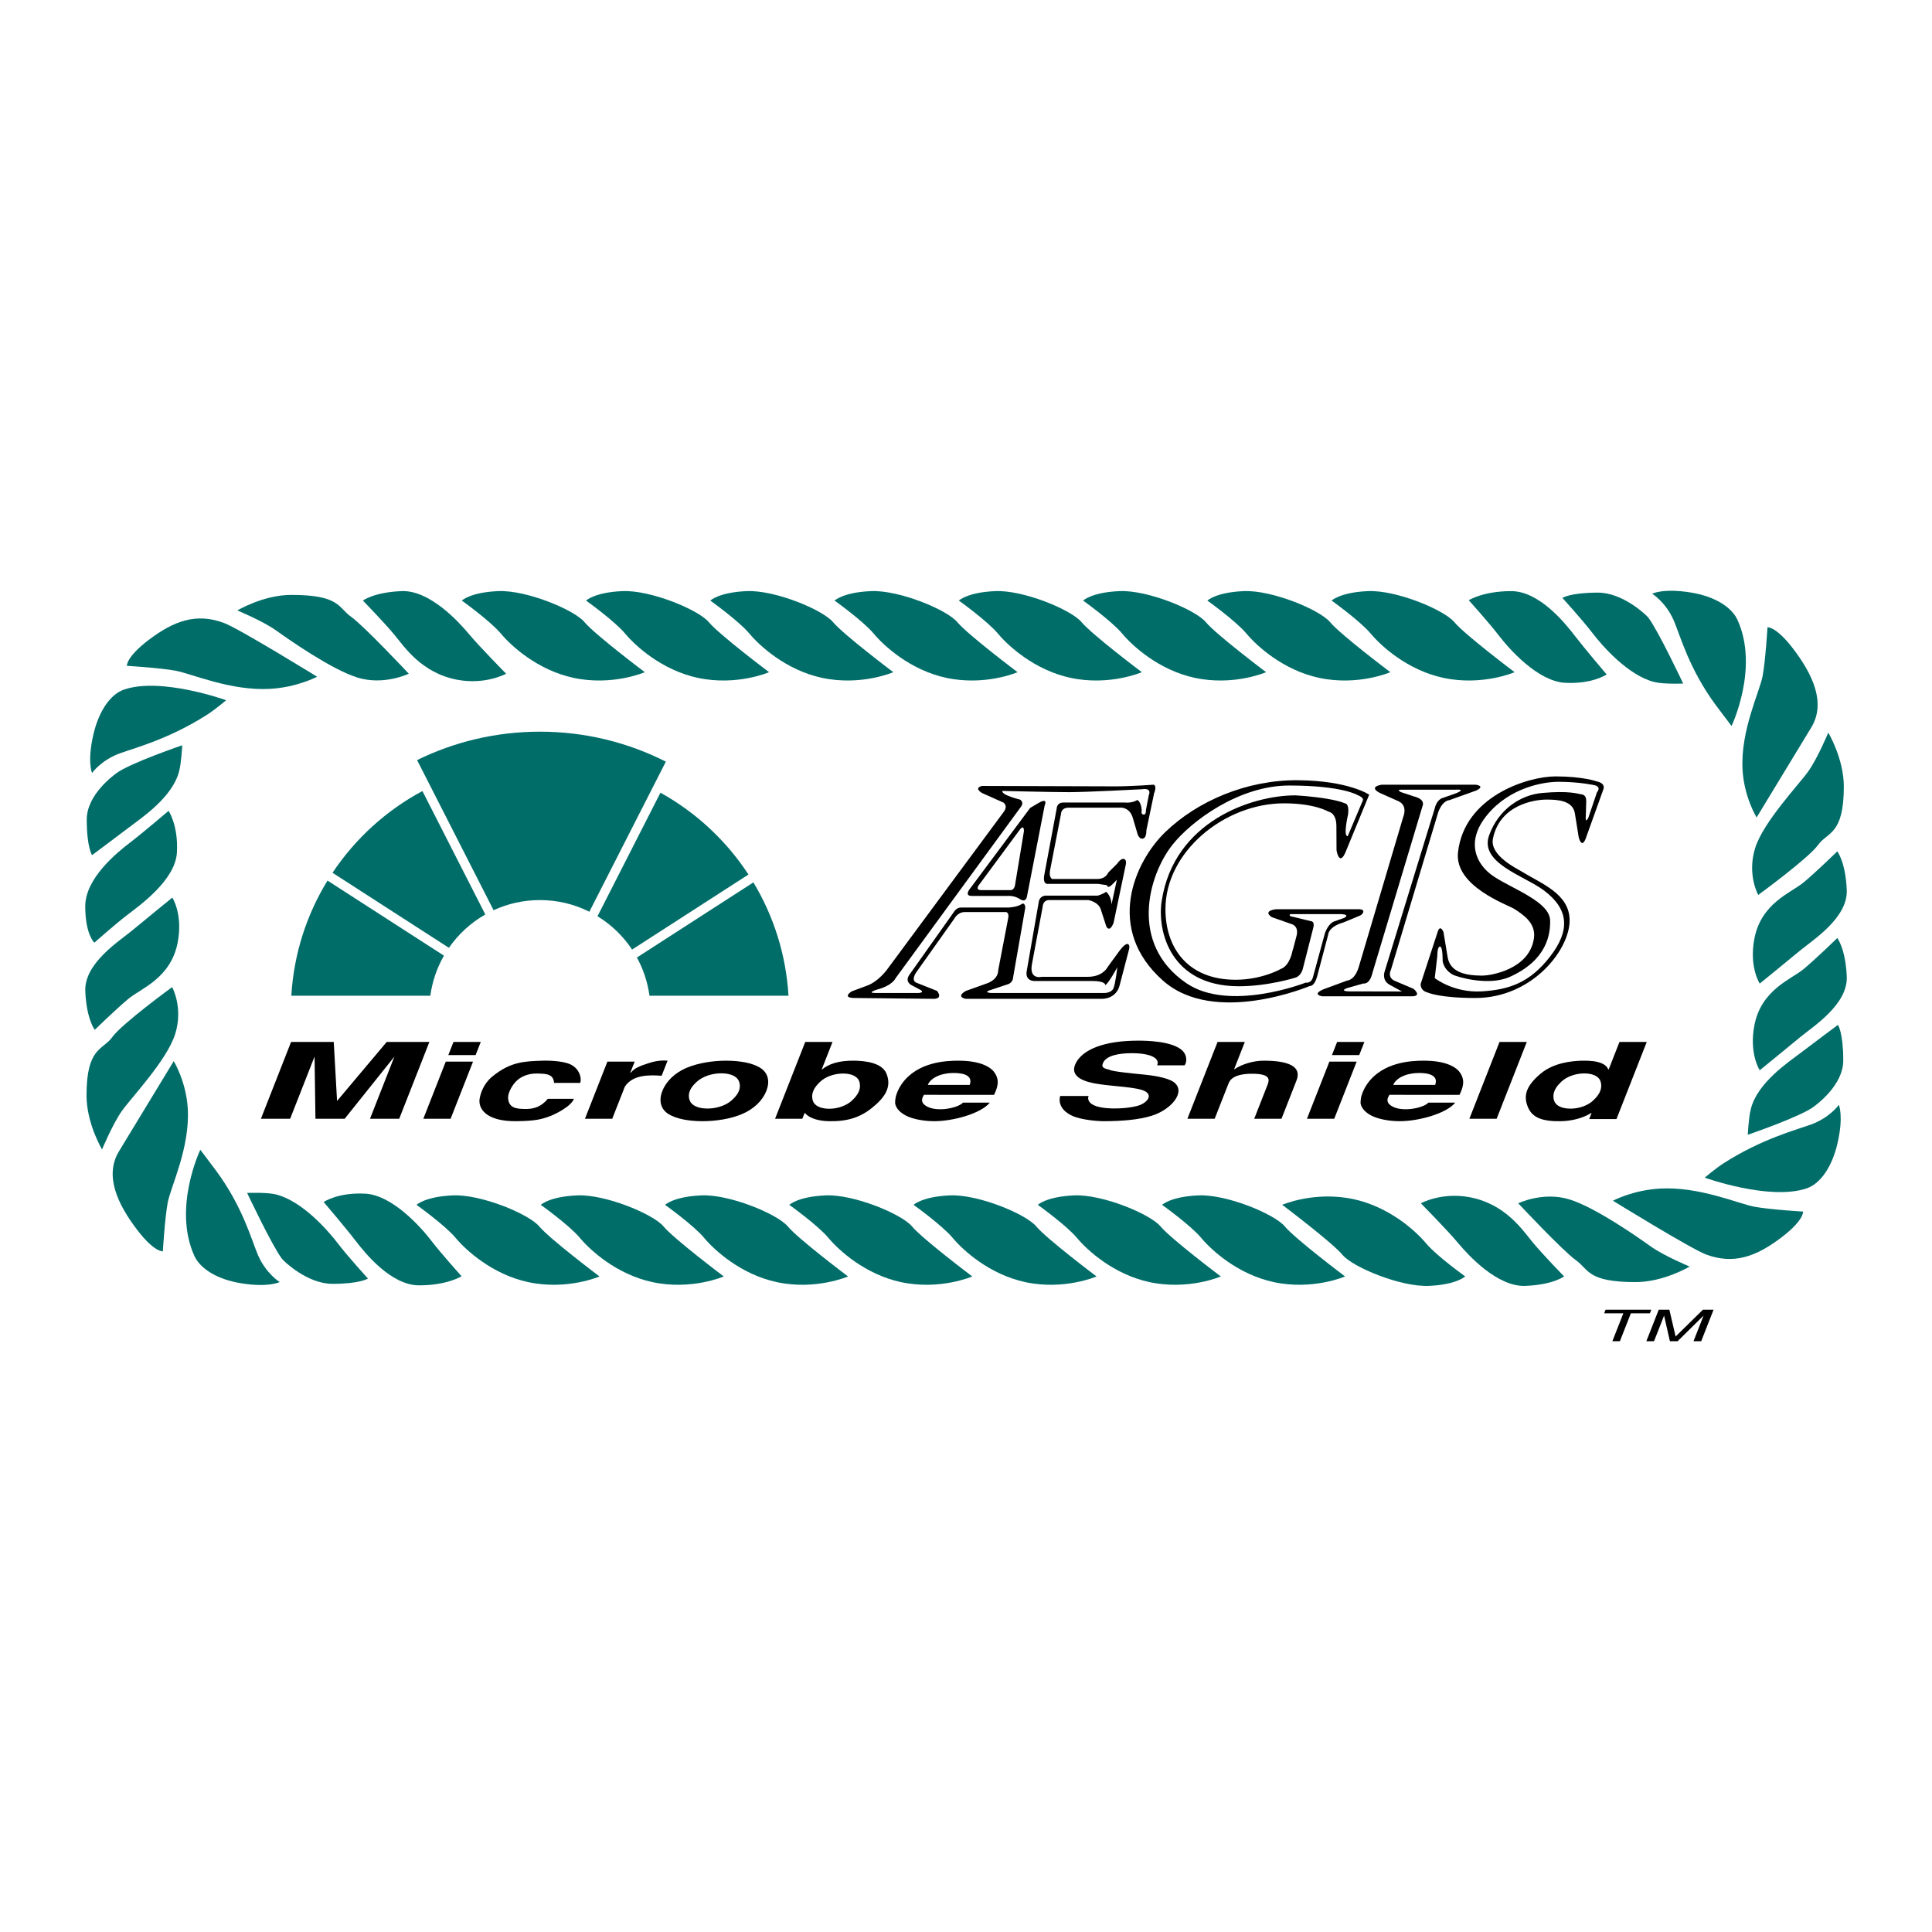 <?xml version="1.0" encoding="utf-8"?>
<!-- Generator: Adobe Illustrator 13.0.0, SVG Export Plug-In . SVG Version: 6.00 Build 14576)  -->
<!DOCTYPE svg PUBLIC "-//W3C//DTD SVG 1.0//EN" "http://www.w3.org/TR/2001/REC-SVG-20010904/DTD/svg10.dtd">
<svg version="1.0" id="Layer_1" xmlns="http://www.w3.org/2000/svg" xmlns:xlink="http://www.w3.org/1999/xlink" x="0px" y="0px"
	 width="192.756px" height="192.756px" viewBox="0 0 192.756 192.756" enable-background="new 0 0 192.756 192.756"
	 xml:space="preserve">
<g>
	<polygon fill-rule="evenodd" clip-rule="evenodd" fill="#FFFFFF" points="0,0 192.756,0 192.756,192.756 0,192.756 0,0 	"/>
	<path fill-rule="evenodd" clip-rule="evenodd" fill="#006D69" d="M9.411,94.052c0,0,2.041-1.814,3.326-2.797
		c1.285-0.982,4.762-3.477,4.914-6.199c0.151-2.721-0.832-4.158-0.832-4.158s-2.57,2.192-3.855,3.175
		c-1.285,0.982-4.46,3.553-4.46,6.35S9.411,94.052,9.411,94.052L9.411,94.052z"/>
	<path fill-rule="evenodd" clip-rule="evenodd" fill="#006D69" d="M36.209,59.92c0,0,2.064,2.121,3.1,3.364
		c1.035,1.244,2.721,3.855,6.312,4.536c2.82,0.534,4.875-0.604,4.875-0.604s-2.674-2.714-3.709-3.958
		c-1.035-1.244-3.928-4.397-6.723-4.283C37.27,59.091,36.209,59.92,36.209,59.92L36.209,59.92z"/>
	<path fill-rule="evenodd" clip-rule="evenodd" fill="#006D69" d="M46.075,59.92c0,0,2.858,2.045,3.893,3.289
		c1.035,1.243,3.683,3.659,7.257,4.422c3.893,0.832,7.106-0.567,7.106-0.567s-4.975-3.746-6.01-4.989
		c-1.035-1.244-5.804-3.214-8.599-3.1C46.927,59.091,46.075,59.92,46.075,59.92L46.075,59.92z"/>
	<path fill-rule="evenodd" clip-rule="evenodd" fill="#006D69" d="M58.472,59.92c0,0,2.859,2.045,3.894,3.289
		c1.035,1.243,3.683,3.659,7.257,4.422c3.894,0.832,7.106-0.567,7.106-0.567s-4.975-3.746-6.01-4.989
		c-1.035-1.244-5.804-3.214-8.599-3.1C59.325,59.091,58.472,59.92,58.472,59.92L58.472,59.92z"/>
	<path fill-rule="evenodd" clip-rule="evenodd" fill="#006D69" d="M70.87,59.92c0,0,2.858,2.045,3.893,3.289
		c1.035,1.243,3.683,3.659,7.257,4.422c3.894,0.832,7.106-0.567,7.106-0.567s-4.975-3.746-6.01-4.989
		c-1.035-1.244-5.804-3.214-8.599-3.1C71.723,59.091,70.87,59.92,70.87,59.92L70.87,59.92z"/>
	<path fill-rule="evenodd" clip-rule="evenodd" fill="#006D69" d="M83.267,59.92c0,0,2.859,2.045,3.894,3.289
		c1.035,1.243,3.683,3.659,7.257,4.422c3.894,0.832,7.105-0.567,7.105-0.567s-4.975-3.746-6.009-4.989
		c-1.035-1.244-5.804-3.214-8.599-3.1C84.12,59.091,83.267,59.92,83.267,59.92L83.267,59.92z"/>
	<path fill-rule="evenodd" clip-rule="evenodd" fill="#006D69" d="M95.665,59.92c0,0,2.858,2.045,3.893,3.289
		c1.034,1.243,3.683,3.659,7.257,4.422c3.894,0.832,7.105-0.567,7.105-0.567s-4.975-3.746-6.009-4.989
		c-1.035-1.244-5.805-3.214-8.6-3.1C96.517,59.091,95.665,59.92,95.665,59.92L95.665,59.92z"/>
	<path fill-rule="evenodd" clip-rule="evenodd" fill="#006D69" d="M108.062,59.92c0,0,2.858,2.045,3.894,3.289
		c1.035,1.243,3.683,3.659,7.257,4.422c3.894,0.832,7.106-0.567,7.106-0.567s-4.976-3.746-6.011-4.989
		c-1.034-1.244-5.804-3.214-8.599-3.1C108.914,59.091,108.062,59.92,108.062,59.92L108.062,59.92z"/>
	<path fill-rule="evenodd" clip-rule="evenodd" fill="#006D69" d="M120.459,59.92c0,0,2.858,2.045,3.894,3.289
		c1.034,1.243,3.683,3.659,7.257,4.422c3.894,0.832,7.105-0.567,7.105-0.567s-4.975-3.746-6.009-4.989
		c-1.035-1.244-5.805-3.214-8.6-3.1C121.312,59.091,120.459,59.92,120.459,59.92L120.459,59.92z"/>
	<path fill-rule="evenodd" clip-rule="evenodd" fill="#006D69" d="M132.857,59.92c0,0,2.857,2.045,3.893,3.289
		c1.035,1.243,3.683,3.659,7.257,4.422c3.894,0.832,7.106-0.567,7.106-0.567s-4.976-3.746-6.01-4.989
		c-1.035-1.244-5.805-3.214-8.6-3.1C133.71,59.091,132.857,59.92,132.857,59.92L132.857,59.92z"/>
	<path fill-rule="evenodd" clip-rule="evenodd" fill="#006D69" d="M23.68,60.903c0,0,2.557,1.064,3.874,2.003
		c1.317,0.939,5.489,3.87,8.089,4.688c2.646,0.832,5.14-0.378,5.14-0.378s-4.428-4.731-5.745-5.67
		c-1.317-0.939-1.134-2.192-5.972-2.192C26.269,59.354,23.68,60.903,23.68,60.903L23.68,60.903z"/>
	<path fill-rule="evenodd" clip-rule="evenodd" fill="#006D69" d="M12.662,66.431c0,0,3.247,0.193,4.838,0.482
		c1.592,0.289,5.519,2.041,9.45,1.814c2.721-0.157,4.687-1.21,4.687-1.21s-7.782-4.802-9.298-5.367
		c-2.74-1.021-4.989-0.227-7.56,1.739C12.557,65.588,12.662,66.431,12.662,66.431L12.662,66.431z"/>
	<path fill-rule="evenodd" clip-rule="evenodd" fill="#006D69" d="M9.185,85.315c0,0,2.343-1.739,3.628-2.722
		c1.285-0.982,4.404-3.025,5.065-5.669c0.227-0.907,0.302-2.57,0.302-2.57s-5.292,1.814-6.577,2.797
		c-0.252,0.193-2.948,2.126-2.948,4.612C8.655,84.56,9.185,85.315,9.185,85.315L9.185,85.315z"/>
	<path fill-rule="evenodd" clip-rule="evenodd" fill="#006D69" d="M9.185,77.118c0,0,0.907-1.285,2.797-1.965
		c1.522-0.548,4.914-1.436,8.693-3.855c0.788-0.504,1.89-1.436,1.89-1.436s-6.501-2.344-10.205-1.058
		c-1.309,0.454-2.497,2.083-3.05,4.507C8.686,76.037,9.185,77.118,9.185,77.118L9.185,77.118z"/>
	<path fill-rule="evenodd" clip-rule="evenodd" fill="#006D69" d="M146.539,59.883c0,0,2.041,2.268,3.024,3.553
		c0.982,1.285,3.854,4.536,6.576,4.687s4.158-0.832,4.158-0.832s-2.192-2.57-3.175-3.855c-0.983-1.285-3.554-4.46-6.351-4.46
		S146.539,59.883,146.539,59.883L146.539,59.883z"/>
	<path fill-rule="evenodd" clip-rule="evenodd" fill="#006D69" d="M183.307,84.942c0,0-2.12,2.065-3.364,3.1
		c-1.243,1.034-4.233,2.041-4.913,5.631c-0.534,2.821,0.538,4.46,0.538,4.46s2.78-2.258,4.023-3.293
		c1.244-1.035,4.776-3.249,4.661-6.043C184.137,86.003,183.307,84.942,183.307,84.942L183.307,84.942z"/>
	<path fill-rule="evenodd" clip-rule="evenodd" fill="#006D69" d="M183.307,93.589c0,0-2.12,2.064-3.364,3.099
		c-1.243,1.035-4.233,2.041-4.913,5.632c-0.534,2.821,0.538,4.461,0.538,4.461s2.78-2.259,4.023-3.293
		c1.244-1.035,4.776-3.249,4.661-6.044C184.137,94.649,183.307,93.589,183.307,93.589L183.307,93.589z"/>
	<path fill-rule="evenodd" clip-rule="evenodd" fill="#006D69" d="M182.409,73.093c0,0-1.064,2.557-2.004,3.875
		c-0.938,1.317-4.474,5.035-5.291,7.635c-0.831,2.646,0.303,4.687,0.303,4.687s5.032-3.672,5.972-4.989
		c0.938-1.317,2.57-0.982,2.57-5.821C183.959,75.682,182.409,73.093,182.409,73.093L182.409,73.093z"/>
	<path fill-rule="evenodd" clip-rule="evenodd" fill="#006D69" d="M176.343,62.585c0,0-0.193,3.246-0.482,4.838
		c-0.288,1.592-2.233,5.462-2.006,9.393c0.157,2.721,1.401,4.744,1.401,4.744s4.609-7.596,5.452-8.977
		c1.496-2.451,0.142-5.311-1.823-7.881C177.186,62.48,176.343,62.585,176.343,62.585L176.343,62.585z"/>
	<path fill-rule="evenodd" clip-rule="evenodd" fill="#006D69" d="M155.88,59.656c0,0,1.999,2.192,2.981,3.478
		s3.555,4.252,6.198,4.914c0.908,0.227,2.873,0.151,2.873,0.151s-2.494-5.292-3.478-6.577c-0.192-0.252-2.536-2.495-5.021-2.495
		C156.637,59.127,155.88,59.656,155.88,59.656L155.88,59.656z"/>
	<path fill-rule="evenodd" clip-rule="evenodd" fill="#006D69" d="M164.839,59.239c0,0,1.343,0.818,2.149,2.658
		c0.633,1.443,1.496,4.802,4.208,8.468c0.556,0.752,1.562,2.066,1.562,2.066s2.772-5.795,0.592-10.585
		c-0.574-1.26-2.248-2.35-4.703-2.739C165.884,58.669,164.839,59.239,164.839,59.239L164.839,59.239z"/>
	<path fill-rule="evenodd" clip-rule="evenodd" fill="#006D69" d="M156.048,127.348c0,0-2.064-2.12-3.1-3.363
		c-1.034-1.244-2.721-3.855-6.312-4.536c-2.821-0.534-4.876,0.604-4.876,0.604s2.674,2.714,3.708,3.958
		c1.035,1.243,3.93,4.397,6.724,4.282C154.987,128.178,156.048,127.348,156.048,127.348L156.048,127.348z"/>
	<path fill-rule="evenodd" clip-rule="evenodd" fill="#006D69" d="M146.183,127.348c0,0-2.858-2.045-3.894-3.288
		c-1.034-1.243-3.683-3.659-7.257-4.422c-3.893-0.832-7.105,0.566-7.105,0.566s4.975,3.746,6.01,4.989
		c1.034,1.244,5.804,3.215,8.599,3.1S146.183,127.348,146.183,127.348L146.183,127.348z"/>
	<path fill-rule="evenodd" clip-rule="evenodd" fill="#006D69" d="M168.577,126.365c0,0-2.557-1.064-3.874-2.003
		c-1.317-0.939-5.488-3.87-8.088-4.687c-2.646-0.832-5.141,0.377-5.141,0.377s4.428,4.731,5.745,5.67
		c1.317,0.939,1.134,2.192,5.972,2.192C165.988,127.915,168.577,126.365,168.577,126.365L168.577,126.365z"/>
	<path fill-rule="evenodd" clip-rule="evenodd" fill="#006D69" d="M179.896,120.88c0,0-3.246-0.193-4.838-0.481
		c-1.592-0.289-5.519-2.041-9.449-1.814c-2.722,0.157-4.687,1.21-4.687,1.21s7.781,4.802,9.298,5.367
		c2.739,1.021,4.989,0.227,7.56-1.739C180.001,121.723,179.896,120.88,179.896,120.88L179.896,120.88z"/>
	<path fill-rule="evenodd" clip-rule="evenodd" fill="#006D69" d="M183.373,102.253c0,0-2.344,1.739-3.629,2.722
		c-1.285,0.983-4.403,3.025-5.064,5.67c-0.227,0.907-0.303,2.57-0.303,2.57s5.292-1.814,6.577-2.797
		c0.252-0.193,2.948-2.126,2.948-4.611C183.902,103.009,183.373,102.253,183.373,102.253L183.373,102.253z"/>
	<path fill-rule="evenodd" clip-rule="evenodd" fill="#006D69" d="M183.459,110.236c0,0-0.907,1.285-2.798,1.965
		c-1.521,0.548-4.913,1.437-8.692,3.855c-0.788,0.504-1.891,1.437-1.891,1.437s6.501,2.343,10.205,1.059
		c1.309-0.454,2.497-2.084,3.051-4.508C183.957,111.317,183.459,110.236,183.459,110.236L183.459,110.236z"/>
	<path fill-rule="evenodd" clip-rule="evenodd" fill="#006D69" d="M41.558,120.208c0,0,2.858,2.045,3.893,3.288
		c1.035,1.244,3.683,3.659,7.257,4.423c3.893,0.831,7.106-0.567,7.106-0.567s-4.975-3.745-6.01-4.989
		c-1.035-1.243-5.805-3.214-8.599-3.1C42.411,119.378,41.558,120.208,41.558,120.208L41.558,120.208z"/>
	<path fill-rule="evenodd" clip-rule="evenodd" fill="#006D69" d="M53.955,120.208c0,0,2.858,2.045,3.893,3.288
		c1.035,1.244,3.683,3.659,7.257,4.423c3.893,0.831,7.106-0.567,7.106-0.567s-4.975-3.745-6.01-4.989
		c-1.034-1.243-5.804-3.214-8.599-3.1C54.808,119.378,53.955,120.208,53.955,120.208L53.955,120.208z"/>
	<path fill-rule="evenodd" clip-rule="evenodd" fill="#006D69" d="M66.353,120.208c0,0,2.858,2.045,3.893,3.288
		c1.035,1.244,3.683,3.659,7.257,4.423c3.893,0.831,7.106-0.567,7.106-0.567s-4.975-3.745-6.01-4.989
		c-1.035-1.243-5.804-3.214-8.599-3.1C67.206,119.378,66.353,120.208,66.353,120.208L66.353,120.208z"/>
	<path fill-rule="evenodd" clip-rule="evenodd" fill="#006D69" d="M78.75,120.208c0,0,2.858,2.045,3.893,3.288
		c1.035,1.244,3.683,3.659,7.257,4.423c3.893,0.831,7.105-0.567,7.105-0.567s-4.975-3.745-6.009-4.989
		c-1.035-1.243-5.804-3.214-8.599-3.1C79.603,119.378,78.75,120.208,78.75,120.208L78.75,120.208z"/>
	<path fill-rule="evenodd" clip-rule="evenodd" fill="#006D69" d="M91.148,120.208c0,0,2.858,2.045,3.893,3.288
		c1.035,1.244,3.683,3.659,7.257,4.423c3.894,0.831,7.105-0.567,7.105-0.567s-4.975-3.745-6.01-4.989
		c-1.034-1.243-5.804-3.214-8.599-3.1C92,119.378,91.148,120.208,91.148,120.208L91.148,120.208z"/>
	<path fill-rule="evenodd" clip-rule="evenodd" fill="#006D69" d="M103.545,120.208c0,0,2.858,2.045,3.894,3.288
		c1.034,1.244,3.683,3.659,7.257,4.423c3.893,0.831,7.105-0.567,7.105-0.567s-4.975-3.745-6.01-4.989
		c-1.034-1.243-5.804-3.214-8.599-3.1C104.398,119.378,103.545,120.208,103.545,120.208L103.545,120.208z"/>
	<path fill-rule="evenodd" clip-rule="evenodd" fill="#006D69" d="M115.942,120.208c0,0,2.858,2.045,3.894,3.288
		c1.034,1.244,3.683,3.659,7.257,4.423c3.894,0.831,7.105-0.567,7.105-0.567s-4.975-3.745-6.01-4.989
		c-1.034-1.243-5.804-3.214-8.599-3.1C116.795,119.378,115.942,120.208,115.942,120.208L115.942,120.208z"/>
	<path fill-rule="evenodd" clip-rule="evenodd" fill="#006D69" d="M46.05,127.333c0,0-2.041-2.269-3.023-3.553
		c-0.982-1.286-3.855-4.536-6.577-4.688c-2.722-0.151-4.158,0.832-4.158,0.832s2.192,2.569,3.175,3.855
		c0.983,1.284,3.553,4.46,6.35,4.46C44.614,128.24,46.05,127.333,46.05,127.333L46.05,127.333z"/>
	<path fill-rule="evenodd" clip-rule="evenodd" fill="#006D69" d="M9.454,102.744c0,0,2.121-2.064,3.364-3.099
		c1.244-1.035,4.233-2.041,4.914-5.632c0.534-2.821-0.539-4.459-0.539-4.459s-2.78,2.258-4.023,3.292
		c-1.244,1.035-4.776,3.248-4.661,6.042C8.625,101.684,9.454,102.744,9.454,102.744L9.454,102.744z"/>
	<path fill-rule="evenodd" clip-rule="evenodd" fill="#006D69" d="M10.181,114.68c0,0,1.064-2.557,2.003-3.874
		s4.475-5.035,5.292-7.635c0.832-2.646-0.302-4.688-0.302-4.688s-5.033,3.672-5.972,4.989s-2.57,0.982-2.57,5.82
		C8.631,112.091,10.181,114.68,10.181,114.68L10.181,114.68z"/>
	<path fill-rule="evenodd" clip-rule="evenodd" fill="#006D69" d="M16.247,124.845c0,0,0.193-3.246,0.482-4.838
		c0.289-1.592,2.233-5.462,2.006-9.394c-0.157-2.721-1.402-4.743-1.402-4.743s-4.609,7.596-5.452,8.977
		c-1.496,2.451-0.142,5.312,1.824,7.881C15.404,124.949,16.247,124.845,16.247,124.845L16.247,124.845z"/>
	<path fill-rule="evenodd" clip-rule="evenodd" fill="#006D69" d="M36.709,127.56c0,0-1.998-2.192-2.981-3.478
		s-3.554-4.253-6.199-4.914c-0.907-0.227-2.873-0.15-2.873-0.15s2.495,5.291,3.478,6.576c0.193,0.252,2.536,2.495,5.022,2.495
		C35.953,128.089,36.709,127.56,36.709,127.56L36.709,127.56z"/>
	<path fill-rule="evenodd" clip-rule="evenodd" fill="#006D69" d="M27.902,127.907c0,0-1.343-0.818-2.15-2.658
		c-0.632-1.443-1.496-4.802-4.207-8.468c-0.556-0.752-1.562-2.066-1.562-2.066s-2.771,5.796-0.591,10.586
		c0.574,1.26,2.248,2.35,4.703,2.738C26.856,128.478,27.902,127.907,27.902,127.907L27.902,127.907z"/>
	<path fill-rule="evenodd" clip-rule="evenodd" fill="#006D69" d="M63.063,94.738l11.61-7.486c-2.213-3.385-5.229-6.196-8.781-8.164
		l-6.28,12.325C60.991,92.256,62.17,93.393,63.063,94.738L63.063,94.738z"/>
	<path fill-rule="evenodd" clip-rule="evenodd" fill="#006D69" d="M53.866,72.999c-4.396,0-8.555,1.02-12.254,2.836l1.358,2.664
		l6.275,12.314c1.406-0.65,2.971-1.013,4.621-1.013c1.774,0,3.449,0.419,4.935,1.163l6.273-12.31l1.358-2.664
		C62.657,74.077,58.388,72.999,53.866,72.999L53.866,72.999z"/>
	<path fill-rule="evenodd" clip-rule="evenodd" fill="#006D69" d="M44.293,95.346l-11.617-7.49c-2.074,3.38-3.361,7.293-3.61,11.487
		h13.869C43.13,97.904,43.6,96.553,44.293,95.346L44.293,95.346z"/>
	<path fill-rule="evenodd" clip-rule="evenodd" fill="#006D69" d="M63.544,95.53c0.635,1.161,1.07,2.448,1.254,3.813h13.869
		c-0.245-4.118-1.491-7.969-3.501-11.307L63.544,95.53L63.544,95.53z"/>
	<path fill-rule="evenodd" clip-rule="evenodd" fill="#006D69" d="M48.42,91.237l-6.275-12.315c-3.62,1.941-6.704,4.752-8.969,8.155
		l11.612,7.487C45.732,93.2,46.975,92.06,48.42,91.237L48.42,91.237z"/>
	<path fill-rule="evenodd" clip-rule="evenodd" d="M115.152,79.118l-0.78,3.726c0,0,0.04,0.787-0.374,0.829
		c-0.414,0.041-0.538-0.58-0.538-0.58l-0.414-1.407c-0.332-1.284-1.407-1.101-1.407-1.101h-5.032c-0.746,0-0.746,0.603-0.746,0.603
		l-1.101,5.672c-0.123,0.662,0.209,0.839,0.209,0.839h4.475c0.912,0,1.118-0.633,1.118-0.633l0.912-0.911
		c0,0,0.331-0.538,0.661-0.455c0.333,0.083,0.165,0.662,0.165,0.662l-1.198,5.713c0,0-0.209,0.58-0.457,0.58
		c-0.249,0-0.329-0.414-0.329-0.414l-0.457-1.408c-0.207-0.869-1.284-1.035-1.284-1.035h-3.891c-0.663,0-0.663,0.704-0.663,0.704
		l-1.076,5.755c-0.248,1.532,0.995,1.2,0.995,1.2h4.595c1.53,0,1.987-0.993,1.987-0.993l1.117-1.531c0,0,0.58-0.829,0.869-0.746
		c0.289,0.083,0.124,0.58,0.124,0.58l-0.91,3.477c-0.331,1.449-1.738,1.407-1.738,1.407H96.321
		c-0.995-0.248,0.041-0.785,0.041-0.785l2.195-0.787c1.115-0.456,1.035-1.284,1.035-1.284l0.994-5.176
		c0.123-0.579-0.208-0.621-0.208-0.621h-4.135c-0.703,0-1.035,0.663-1.035,0.663l-3.816,5.381c-0.578,0.912,0.125,1.036,0.125,1.036
		l1.979,0.787C94.16,99.777,93,99.652,93,99.652l-7.692-0.082c-1.409,0-0.332-0.662-0.332-0.662l1.449-0.539
		c1.243-0.413,2.153-1.739,2.153-1.739l11.55-15.608c0.497-0.662-0.034-0.958-0.034-0.958l-2.118-0.946c-0.87-0.538,0-0.704,0-0.704
		s11.922,0.041,13.371,0.041s3.769-0.165,3.769-0.165C115.447,78.455,115.152,79.118,115.152,79.118L115.152,79.118z M106.09,80.07
		h6.17c0,0,0.663,0.083,1.2-0.249c0,0,0.374,0.083,0.455,1.035c0,0-0.123,0.373,0.166,0.415c0.291,0.042,0.248-0.456,0.248-0.456
		l0.289-1.49c0,0,0.374-0.745-0.703-0.58c0,0-5.547,0.29-7.245,0.29c-1.697,0-6.666-0.125-6.666-0.125
		c-0.123,0.415,1.78,0.87,1.78,0.87s0.397,0.254,0.108,0.667L89.361,97.583c0,0-0.285,0.745-1.9,1.159c0,0-1.035,0.331-0.124,0.331
		h4.306c0,0,0.787-0.041,0-0.414l-0.706-0.373c0,0-0.703-0.33-0.206-1.034L95.161,91c0,0,0.249-0.455,0.703-0.455h4.762
		c0,0,0.87-0.042,1.284-0.332c0.248-0.208,0.414,0.123,0.372,0.414l-1.201,6.872c0,0,0,0.539-0.538,0.704l-1.738,0.579
		c0,0-0.745,0.207,0.041,0.29h11.261c0,0,0.786,0.042,0.995-0.497c0.206-0.537,0.372-2.069,0.372-2.069s-0.87,1.614-1.201,1.779
		c0,0,0.083-0.413-1.326-0.413h-5.795c0,0-0.916,0-0.708-1.035l1.205-6.914c0,0,0.083-0.569,0.746-0.569h5.132
		c0,0,0.497-0.135,0.829-0.383c0,0,0.537,0.414,0.537,1.283l0.54-2.484c0,0-0.622,0.703-0.788,0.703s-0.166,0-0.166,0
		s0.166-0.165-0.372-0.207l-0.537-0.083h-5.01c0,0-0.539,0.125-0.374-0.87l1.244-6.665C105.43,80.65,105.43,80.07,106.09,80.07
		L106.09,80.07z M96.941,89.385h3.726c0,0,0.539-0.041,1.117,0.331c0,0,0.498,0.373,0.663-0.207l1.781-9.149
		c0,0,0.372-0.787-0.54-0.29l-0.909,0.538l-5.921,7.949C96.858,88.557,96.114,89.385,96.941,89.385L96.941,89.385z M101.697,82.844
		c0,0,0.461-0.704,0.461,0.083l-0.869,5.258c0,0-0.042,0.621-0.456,0.621h-2.938c0,0-0.671,0.042-0.174-0.58L101.697,82.844
		L101.697,82.844z"/>
	<path fill-rule="evenodd" clip-rule="evenodd" d="M133.345,84.831c0,0-0.012-1.035-0.012-2.4c0-1.366-0.787-1.449-0.787-1.449
		s-1.337-0.833-4.442-0.833c-5.92,0-11.827,4.809-11.827,10.562c0,3.851,2.222,7.039,6.996,7.039c2.649,0,4.514-1.077,4.514-1.077
		c0.91-0.331,1.158-1.78,1.158-1.78s0.135-0.412,0.414-1.531c0.249-0.994-0.497-1.165-0.497-1.165l-1.987-0.698
		c-0.952-0.663,0.457-0.787,0.457-0.787h8.237c0.706,0,0.445,0.476,0.146,0.622c-0.241,0.115-1.698,0.704-1.698,0.704
		c-1.521,0.435-1.511,1.242-1.511,1.242l-1.118,4.223c-0.29,0.952-0.705,0.869-0.705,0.869s-9.505,4.031-14.655-0.538
		c-5.809-5.154-2.856-11.847,0.249-14.834c3.191-3.071,8.095-5.204,13.248-5.156c5.046,0.046,7.079,1.443,7.079,1.443l-2.318,5.63
		C133.624,86.57,133.345,84.831,133.345,84.831L133.345,84.831z M134.462,83.424l1.49-3.519c0,0,0.237-0.289-0.507-0.58
		c0,0-1.532-0.953-6.832-0.953c-4.996,0-9.799,3.562-11.676,5.962c-2.326,2.977-4.343,9.796,1.408,13.746
		c4.297,2.95,11.923-0.041,11.923-0.041s0.582,0.123,0.746-0.622l1.16-4.264c0,0,0.313-1.036,0.992-1.242l0.921-0.321
		c0,0,0.675-0.321-0.236-0.388h-5.095c0,0-0.351,0.182,0.322,0.285l1.729,0.424c0,0,0.414,0,0.206,0.705l-1.035,4.057
		c0,0-0.166,0.704-0.744,0.869c0,0-2.733,0.869-5.691,0.858c-6.723-0.029-8.116-5.438-7.64-8.518
		c1.224-7.934,8.987-10.528,13.331-10.528c0,0,3.476,0.178,4.965,0.799c0,0,0.428,0,0.303,1.076
		C134.503,81.229,133.977,83.465,134.462,83.424L134.462,83.424z"/>
	<path fill-rule="evenodd" clip-rule="evenodd" d="M137.847,78.291h9.397c0,0,0.993,0.124,0.043,0.579l-2.693,0.964
		c0,0-0.644-0.012-1.098,1.188l-4.721,15.732c0,0-0.391,0.703,0.312,1.076l1.946,0.828c0,0,0.91,0.745-0.208,0.745h-8.9
		c0,0-1.117-0.165,0.124-0.704l2.36-0.869c0,0,0.746,0,1.158-1.366l4.43-14.945c0,0,0.497-1.118-0.455-1.574l-1.862-0.828
		C137.681,79.118,136.439,78.538,137.847,78.291L137.847,78.291z M139.791,79.035l1.243,0.415c1.199,0.289,0.91,0.911,0.91,0.911
		l-5.009,16.684c-0.289,1.242-0.912,1.077-0.912,1.077l-1.613,0.455c-0.786,0.291,0.083,0.332,0.083,0.332l5.381,0.012l-1.247-0.68
		c-0.786-0.456-0.491-1.279-0.491-1.279l5.009-16.311c0.209-0.912,0.787-1.035,0.787-1.035l1.408-0.498
		c0.952-0.414-0.084-0.332-0.084-0.332h-5.465C139.254,78.786,139.791,79.035,139.791,79.035L139.791,79.035z"/>
	<path fill-rule="evenodd" clip-rule="evenodd" d="M157.511,83.548l-0.372-2.318c-0.165-1.408-1.822-1.455-2.855-1.455
		c-1.178,0-4.656,0.51-5.335,3.904c-0.334,1.664,2.33,2.944,2.851,3.264c2.016,1.241,4.801,2.235,4.801,4.885
		c0,2.967-3.766,7.742-9.397,7.742c-3.643,0-4.778-0.551-4.778-0.551c-0.769-0.194-0.686-0.857-0.686-0.857l1.692-5.175
		c0.248-0.828,0.583,0,0.583,0l0.409,2.466c0.166,1.035,0.917,1.923,3.565,1.881c0.661-0.011,4.603-0.571,5.052-3.727
		c0.216-1.516-1.076-2.359-1.987-2.939c-0.617-0.392-5.965-2.242-5.59-5.63c0.621-5.589,6.956-7.576,9.729-7.576
		s4.1,0.496,4.1,0.496c0.992,0.208,0.663,0.828,0.663,0.828l-1.74,4.845C157.802,84.749,157.511,83.548,157.511,83.548
		L157.511,83.548z M158.463,81.603l0.87-2.567c0,0,0.466-0.479-0.195-0.686c0,0-1.501-0.349-3.656-0.349
		c-1.447,0-4.801,0.538-7.077,3.271c-2.259,2.709-1.125,5.005,0.621,6.168c1.861,1.242,5.589,2.525,5.63,4.389
		c0.03,1.424-0.336,3.971-4.015,5.63c-2.138,0.964-5.305-0.009-5.674-0.206c-0.621-0.331-0.953-0.87-1.035-1.366
		c0,0,0.028-1.449-0.261-1.449s-0.271,0.952-0.271,0.952l-0.255,2.194c0,0,1.864,1.49,4.68,1.325
		c2.816-0.166,4.844-0.911,6.831-3.478c2.006-2.593,1.898-4.706-0.621-6.595c-1.96-1.47-6.458-2.721-5.466-5.494
		c0.929-2.591,3.142-4.039,5.3-4.229c2.731-0.242,3.561,0.09,3.85,0.13c0.291,0.042,0.539,0.125,0.539,0.705l-0.042,1.491
		C158.215,81.437,158.132,82.223,158.463,81.603L158.463,81.603z"/>
	<polygon fill-rule="evenodd" clip-rule="evenodd" points="31.473,111.619 31.383,105.414 28.947,111.619 26.032,111.619 
		29.042,103.952 33.298,103.952 33.628,109.842 38.584,103.952 42.84,103.952 39.83,111.619 36.915,111.619 39.351,105.414 
		34.388,111.619 31.473,111.619 	"/>
	<path fill-rule="evenodd" clip-rule="evenodd" d="M44.474,105.918h2.721l-2.238,5.701h-2.721L44.474,105.918L44.474,105.918z
		 M45.246,103.952h2.721l-0.516,1.314H44.73L45.246,103.952L45.246,103.952z"/>
	<path fill-rule="evenodd" clip-rule="evenodd" d="M55.278,108.043c-0.053-0.904-0.807-0.915-1.634-0.936
		c-0.92-0.032-1.709,0.294-2.215,0.841c-0.163,0.169-0.792,0.979-0.73,1.662c0.077,0.894,0.746,1.021,1.597,1.03
		c0.672,0.021,1.552-0.042,2.359-1.01h2.604c-0.286,0.778-1.885,1.536-2.344,1.715c-0.937,0.357-1.57,0.483-3.292,0.516
		c-3.309,0.062-3.905-1.389-3.773-2.22c0.082-0.505,0.368-1.483,1.236-2.209c1.842-1.524,3.27-1.546,5.043-1.608
		c1.062-0.032,2.135,0.104,2.655,0.315c1.028,0.399,1.28,1.44,1.099,1.903H55.278L55.278,108.043z"/>
	<path fill-rule="evenodd" clip-rule="evenodd" d="M60.6,105.918h2.721l-0.434,1.104h0.039c0.308-0.336,0.522-0.536,1.615-0.894
		c0.541-0.189,1.237-0.379,2.063-0.305l-0.591,1.504c-1.137-0.074-2.853-0.158-3.67,1.083l-1.26,3.208h-2.721L60.6,105.918
		L60.6,105.918z"/>
	<path fill-rule="evenodd" clip-rule="evenodd" d="M66.724,111.167c-0.847-0.516-1.005-1.399-0.642-2.324
		c0.364-0.926,1.216-1.81,2.468-2.325c1.114-0.462,2.546-0.693,3.906-0.693c1.36,0,2.61,0.231,3.362,0.693
		c0.847,0.516,1.005,1.399,0.642,2.325c-0.364,0.925-1.216,1.809-2.467,2.324c-1.115,0.463-2.546,0.694-3.907,0.694
		S67.476,111.63,66.724,111.167L66.724,111.167z M69.766,107.728c-0.301,0.221-0.757,0.642-0.943,1.115
		c-0.186,0.473-0.059,0.894,0.067,1.114c0.32,0.474,1.012,0.642,1.692,0.642s1.504-0.168,2.195-0.642
		c0.3-0.221,0.757-0.642,0.943-1.114c0.186-0.474,0.059-0.895-0.067-1.115c-0.319-0.474-1.012-0.642-1.692-0.642
		C71.281,107.086,70.457,107.254,69.766,107.728L69.766,107.728z"/>
	<path fill-rule="evenodd" clip-rule="evenodd" d="M80.34,103.952h2.721l-1.078,2.745h0.039c0.579-0.484,1.564-0.915,3.316-0.873
		c0.979,0.031,2.646,0.188,3.107,1.294c0.552,1.367-0.188,2.408-1.463,3.428c-1.188,0.947-2.437,1.357-4.325,1.315
		c-0.847-0.021-1.837-0.221-2.345-0.811h-0.039l-0.223,0.568H77.33L80.34,103.952L80.34,103.952z M82.037,107.749
		c-0.281,0.221-0.719,0.642-0.904,1.114c-0.186,0.474-0.079,0.895,0.029,1.115c0.281,0.473,0.934,0.642,1.575,0.642
		c0.622,0,1.407-0.169,2.059-0.642c0.281-0.221,0.718-0.642,0.904-1.115c0.186-0.473,0.079-0.894-0.028-1.114
		c-0.281-0.474-0.934-0.642-1.556-0.642C83.475,107.107,82.689,107.275,82.037,107.749L82.037,107.749z"/>
	<path fill-rule="evenodd" clip-rule="evenodd" d="M92.18,109.231c-0.178,0.305-0.302,0.621-0.029,0.915
		c0.44,0.463,1.289,0.579,2.095,0.505c0.811-0.084,1.575-0.347,1.826-0.642h2.682c-0.9,1.104-3.681,1.852-5.527,1.852
		c-1.03,0-1.932-0.18-2.571-0.432c-0.835-0.347-1.274-0.862-1.352-1.356c-0.002-0.095,0-0.348,0.078-0.694
		c0.093-0.337,0.267-0.778,0.576-1.221c1.556-2.229,4.454-2.334,5.659-2.334c2.06,0,3.124,0.557,3.561,1.125
		c0.626,0.831,0.325,1.599-0.002,2.282H92.18L92.18,109.231z M96.746,108.243c0.169-0.432,0.178-1.146-1.438-1.188
		c-1.655-0.042-2.549,0.652-2.74,1.188H96.746L96.746,108.243z"/>
	<path fill-rule="evenodd" clip-rule="evenodd" d="M115.447,106.287c0.283-0.621-0.446-1.188-2.439-1.21
		c-1.415-0.011-2.567,0.253-2.913,0.884c-0.284,0.525,0.006,0.631,0.593,0.768c0.256,0.189,2.847,0.421,3.371,0.474
		c0.748,0.073,2.345,0.263,3.045,0.757c1.269,0.926-0.203,2.745-2.215,3.365c-1.37,0.421-3.063,0.526-4.642,0.537
		c-0.724,0.01-2.38-0.127-3.269-0.537c-1.068-0.494-1.394-1.251-1.206-1.977h2.838c-0.079,0.199-0.086,0.515,0.292,0.788
		c0.501,0.358,1.505,0.474,2.485,0.452c0.976-0.01,1.951-0.168,2.395-0.357c0.746-0.315,1.117-0.915,0.566-1.293
		c-0.727-0.526-3.524-0.526-5.22-0.862c-1.424-0.284-2.451-0.884-1.731-2.125c0.713-1.221,2.7-2.125,6.159-2.125
		c0.759,0,3.389,0.032,4.397,0.979c0.536,0.516,0.449,1.23,0.233,1.483H115.447L115.447,106.287z"/>
	<path fill-rule="evenodd" clip-rule="evenodd" d="M121.477,103.952h2.72l-1.069,2.724h0.039c0.719-0.494,1.87-0.852,2.919-0.852
		c2.41,0,3.828,0.547,3.267,1.977l-1.499,3.818h-2.721l1.329-3.387c0.198-0.505,0.317-1.104-1.529-1.104
		c-1.651,0-2.176,0.494-2.357,0.957l-1.388,3.534h-2.721L121.477,103.952L121.477,103.952z"/>
	<path fill-rule="evenodd" clip-rule="evenodd" d="M132.634,105.918h2.721l-2.238,5.701h-2.721L132.634,105.918L132.634,105.918z
		 M133.406,103.952h2.721l-0.517,1.314h-2.721L133.406,103.952L133.406,103.952z"/>
	<path fill-rule="evenodd" clip-rule="evenodd" d="M138.618,109.231c-0.179,0.305-0.303,0.621-0.029,0.915
		c0.44,0.463,1.289,0.579,2.095,0.505c0.811-0.084,1.574-0.347,1.826-0.642h2.682c-0.899,1.104-3.681,1.852-5.526,1.852
		c-1.03,0-1.932-0.18-2.571-0.432c-0.835-0.347-1.274-0.862-1.353-1.356c-0.001-0.095,0.001-0.348,0.078-0.694
		c0.094-0.337,0.268-0.778,0.577-1.221c1.555-2.229,4.453-2.334,5.658-2.334c2.06,0,3.124,0.557,3.562,1.125
		c0.626,0.831,0.324,1.599-0.002,2.282H138.618L138.618,109.231z M143.185,108.243c0.169-0.432,0.178-1.146-1.438-1.188
		c-1.654-0.042-2.549,0.652-2.74,1.188H143.185L143.185,108.243z"/>
	<polygon fill-rule="evenodd" clip-rule="evenodd" points="152.33,103.952 149.32,111.619 146.6,111.619 149.609,103.952 
		152.33,103.952 	"/>
	<path fill-rule="evenodd" clip-rule="evenodd" d="M161.276,111.65h-2.721l0.235-0.6h-0.039c-0.97,0.59-2.117,0.789-2.98,0.811
		c-1.921,0.042-2.849-0.368-3.293-1.315c-0.226-0.515-0.334-1.03-0.173-1.588c0.16-0.558,0.59-1.157,1.402-1.84
		c1.327-1.105,3.119-1.263,4.123-1.294c1.785-0.042,2.432,0.389,2.63,0.873h0.039l1.078-2.745h2.721L161.276,111.65L161.276,111.65z
		 M155.991,107.738c-0.281,0.221-0.719,0.642-0.904,1.114c-0.187,0.474-0.079,0.895,0.028,1.115
		c0.281,0.474,0.934,0.642,1.575,0.642c0.622,0,1.407-0.168,2.06-0.642c0.28-0.221,0.718-0.642,0.903-1.115
		c0.187-0.473,0.079-0.894-0.028-1.114c-0.28-0.474-0.934-0.642-1.556-0.642C157.429,107.097,156.644,107.265,155.991,107.738
		L155.991,107.738z"/>
	<polygon fill-rule="evenodd" clip-rule="evenodd" points="161.963,131.026 160.049,131.026 160.189,130.668 164.751,130.668 
		164.61,131.026 162.712,131.026 161.617,133.814 160.867,133.814 161.963,131.026 	"/>
	<polygon fill-rule="evenodd" clip-rule="evenodd" points="166.608,133.814 166.025,131.259 165.021,133.814 164.256,133.814 
		165.492,130.668 166.553,130.668 167.177,133.344 169.902,130.668 170.964,130.668 169.728,133.814 168.962,133.814 
		169.965,131.259 167.375,133.814 166.608,133.814 	"/>
</g>
</svg>
